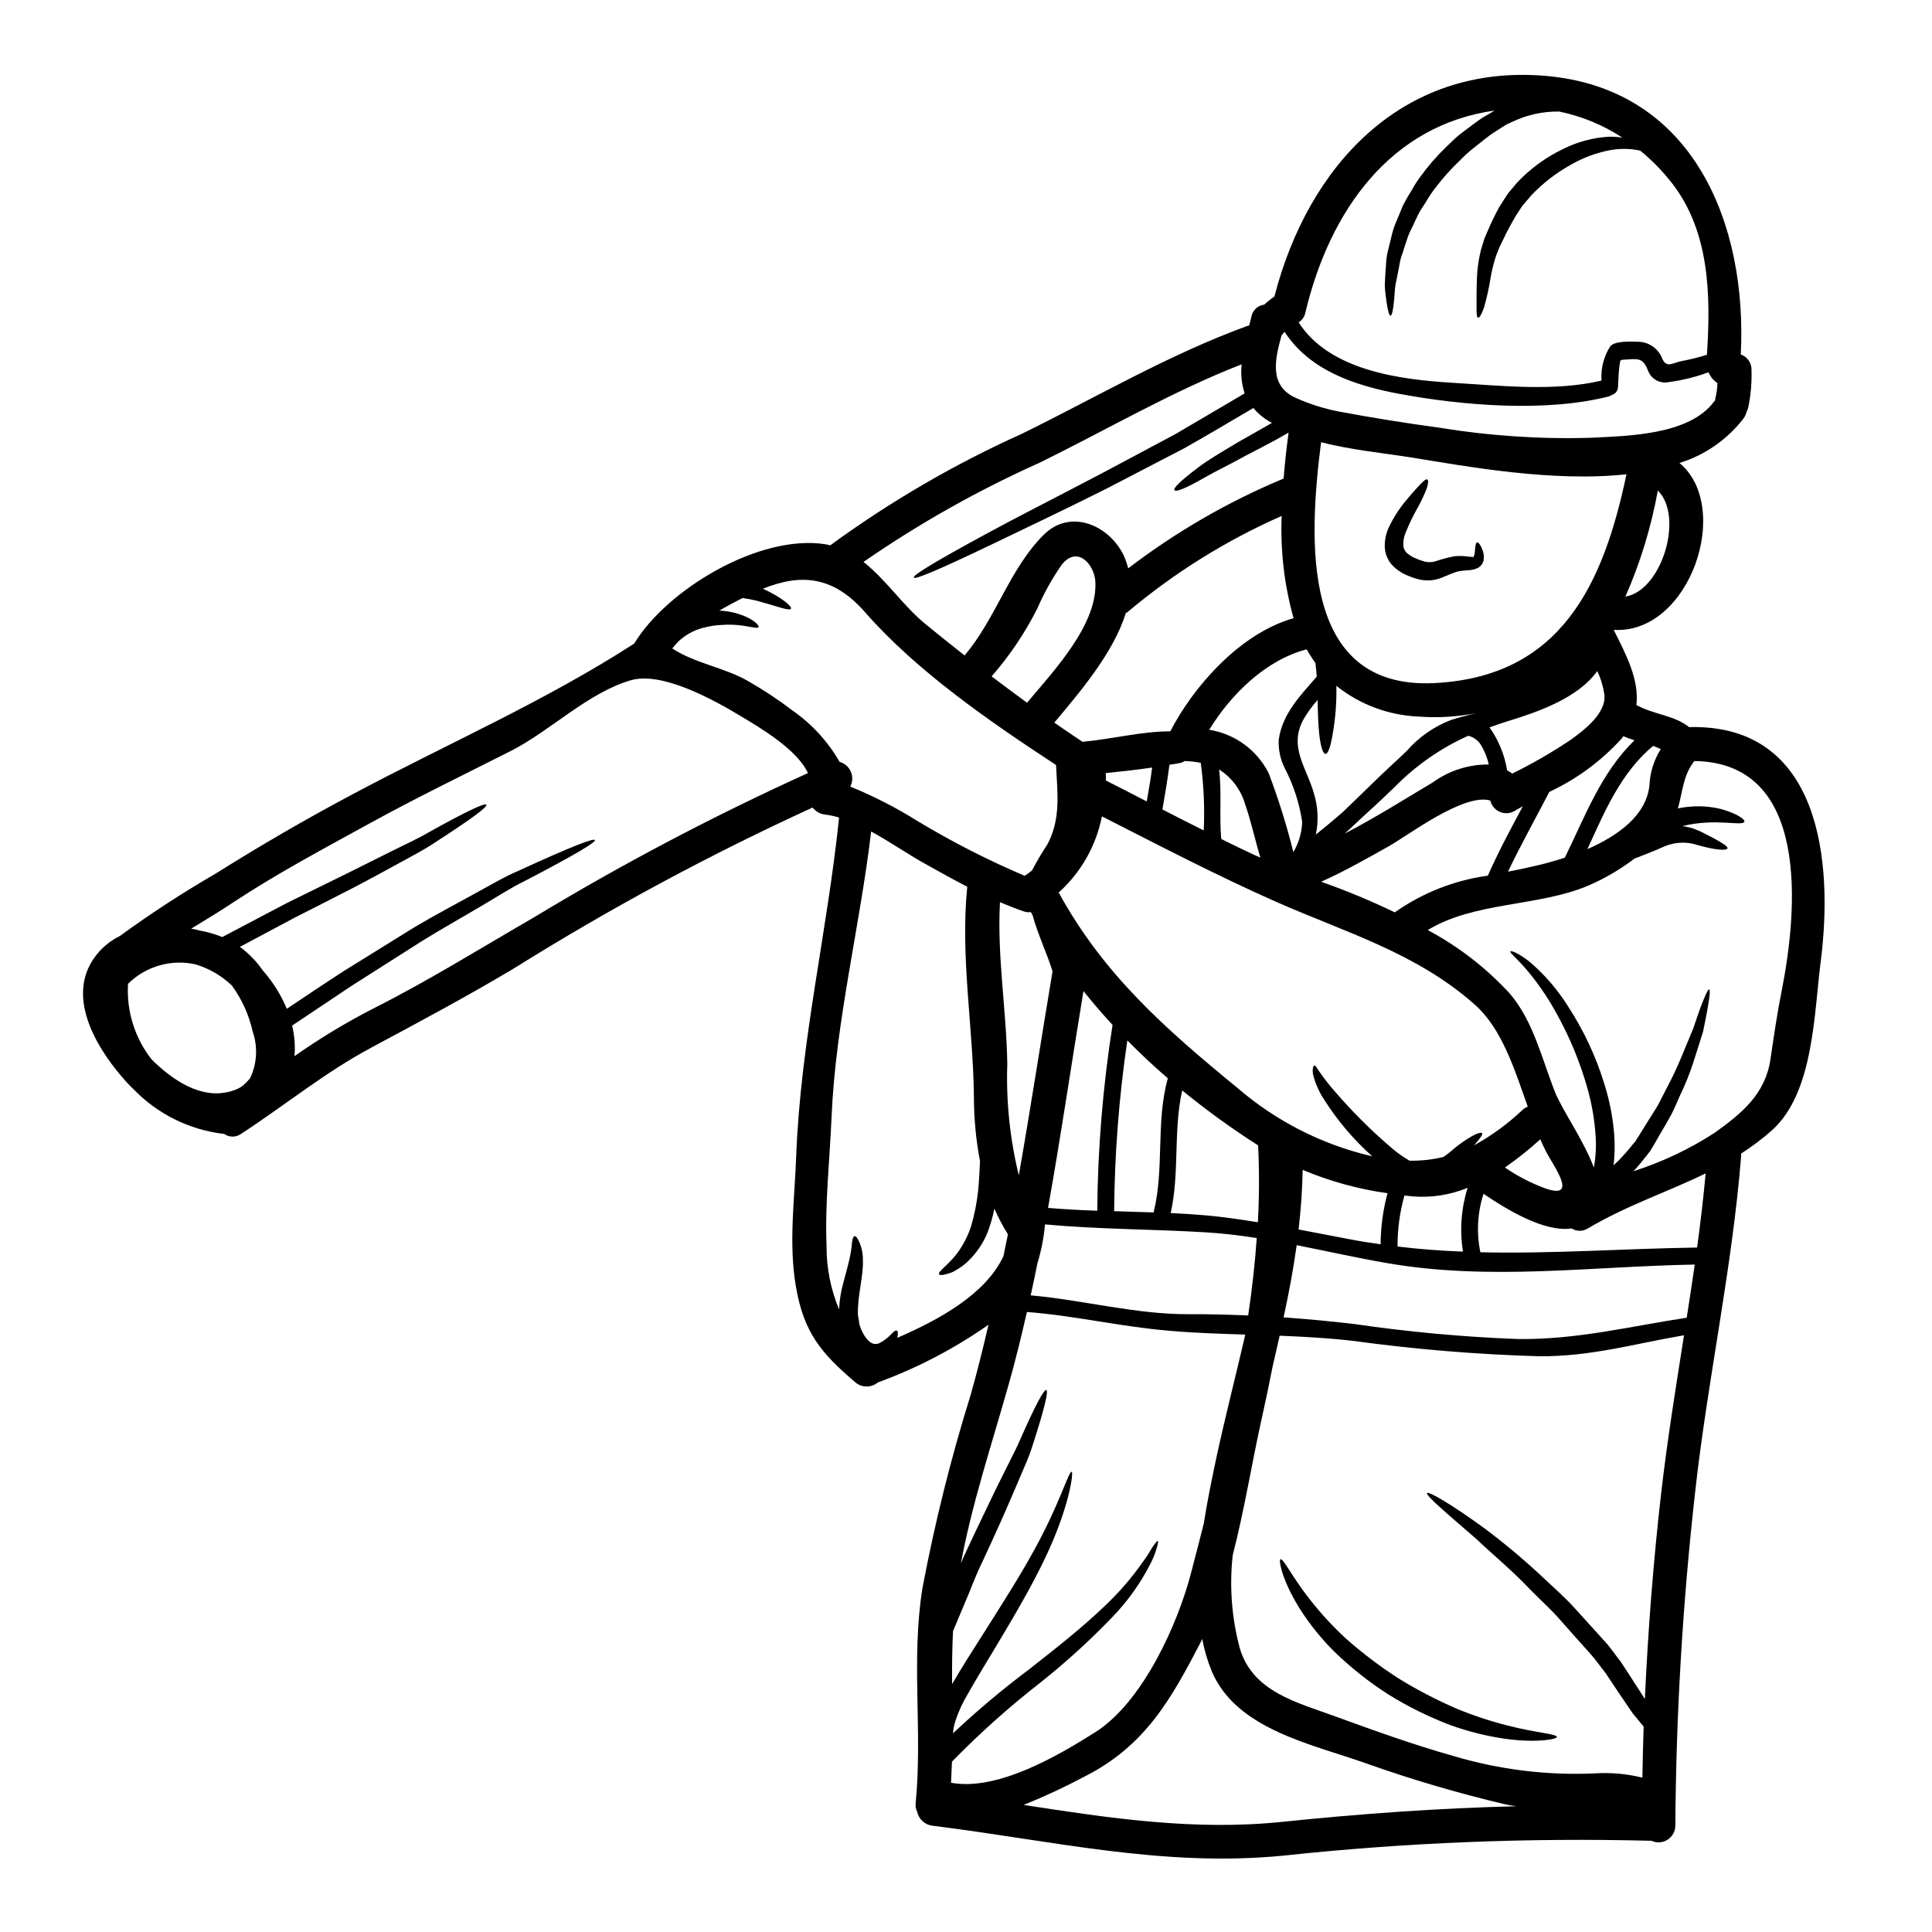 <?xml version="1.0" encoding="UTF-8"?>
<!-- Uploaded to: ICON Repo, www.iconrepo.com, Generator: ICON Repo Mixer Tools -->
<svg fill="#000000" width="800px" height="800px" version="1.1" viewBox="144 144 512 512" xmlns="http://www.w3.org/2000/svg">
 <g>
  <path d="m591.72 336.69c34.859-0.84 38.18 35.789 34.77 62.281-1.762 13.777-1.855 34.684-12.914 44.578-2.555 2.266-5.285 4.324-8.164 6.16 0.016 0.25 0.016 0.5 0 0.746-2.394 29.914-8.91 59.32-12.203 89.133h0.004c-3.297 29.309-5.043 58.77-5.231 88.266-0.023 1.508-0.809 2.906-2.09 3.711-1.281 0.801-2.879 0.902-4.25 0.262-32.57-0.84-65.164 0.473-97.566 3.938-31.883 3.148-61.5-4.039-92.926-7.922-2.019-0.227-3.672-1.719-4.094-3.711-0.355-0.699-0.492-1.488-0.395-2.269 1.855-18.988-1.254-38.035 1.793-56.961 3.254-17.25 7.5-34.297 12.723-51.055 1.766-6.191 3.32-12.469 4.785-18.777-9.07 6.352-18.93 11.496-29.332 15.305-1.742 1.438-4.262 1.414-5.977-0.059-9.152-7.801-13.664-13.246-15.742-25.441-1.945-11.363-0.328-23.086 0.09-34.477 1.137-30.309 8.266-59.648 11.363-89.742-1.223-0.375-2.473-0.641-3.742-0.785-1.035-0.129-2.004-0.59-2.754-1.32-0.195-0.16-0.375-0.34-0.539-0.535-27.238 12.473-53.645 26.691-79.047 42.57-12.438 7.445-25.023 14.141-37.785 20.992-12.379 6.609-22.902 15.281-34.594 22.902-1.336 0.969-3.137 0.977-4.484 0.027-9.164-1.051-17.676-5.258-24.078-11.898-0.629-0.598-1.18-1.18-1.793-1.824-6.965-7.656-15.461-20.723-9.57-31.367 1.789-3.199 4.512-5.773 7.809-7.383 8.137-5.93 16.578-11.426 25.293-16.477 11.809-7.414 23.949-14.473 36.27-21.02 24.934-13.305 50.914-24.598 74.715-39.977 8.762-14.469 33.398-29.148 50.773-26.309 0.395 0.059 0.789 0.176 1.18 0.27h0.004c15.859-11.594 32.887-21.504 50.797-29.57 19.852-9.746 38.988-21.02 59.828-28.613 0.148-0.027 0.273-0.059 0.395-0.09 0.207-0.789 0.422-1.574 0.598-2.363v-0.004c0.328-1.668 1.691-2.938 3.383-3.148 0.867-0.789 1.789-1.496 2.719-2.18 8.855-34.375 33.582-61.555 71.527-58.473 39.559 3.195 53.816 39.359 52.055 73.852 1.781 0.617 2.938 2.336 2.844 4.215 0.098 3.352-0.203 6.703-0.898 9.984-0.117 0.359-0.258 0.707-0.422 1.047-0.145 0.617-0.414 1.195-0.789 1.707-4.305 5.594-10.238 9.719-16.98 11.809 14.113 11.695 2.781 45.418-17.434 44.227 3.32 6.606 6.816 13.246 6.012 19.941 0.09 0.031 0.18 0.062 0.238 0.09 4.633 2.484 9.777 2.574 13.777 5.769 0.012-0.004 0.051-0.004 0.051-0.031zm24.453 69.844c4.219-21.316 7.598-60.488-23.141-60.848-2.961 3.617-3.148 8.266-4.363 12.559v0.004c1.199-0.27 2.418-0.438 3.644-0.508 2.602-0.18 5.211 0.043 7.746 0.656 4.246 1.18 6.426 2.754 6.219 3.348-0.359 1.344-7.625-1.02-16.414 1.18v0.004c0.484 0.062 0.961 0.152 1.434 0.27 0.742 0.129 1.465 0.352 2.152 0.66 0.617 0.215 1.219 0.477 1.797 0.785 4.184 2.125 6.758 3.543 6.551 4.188s-3.199 0.449-7.777-0.84l-0.004 0.004c-2.242-0.77-4.66-0.883-6.965-0.328-0.664 0.148-1.316 0.359-1.941 0.625l-2.242 0.988c-1.574 0.625-3.199 1.281-4.871 1.945-0.273 0.086-0.508 0.176-0.789 0.27v-0.004c-3.731 2.848-7.785 5.234-12.082 7.117-13.277 5.711-30.348 4.273-42.758 11.871h0.004c8.156 4.348 15.52 10.051 21.77 16.863 6.277 7.356 8.52 17.461 12.016 26.223 1.918 4.723 7.477 12.527 10.234 19.852 0.488-2.711 0.648-5.473 0.48-8.223-0.27-4.246-0.98-8.457-2.121-12.555-1.969-7.055-4.769-13.852-8.348-20.242-2.379-4.34-5.215-8.406-8.461-12.141-2.301-2.574-3.887-3.797-3.676-4.129 0.148-0.27 2.094 0.395 5.023 2.691 3.965 3.367 7.394 7.32 10.164 11.723 4.219 6.438 7.5 13.445 9.746 20.809 1.387 4.402 2.262 8.945 2.602 13.547 0.18 2.641 0.117 5.289-0.176 7.922 0.395-0.395 0.789-0.789 1.18-1.133 1.426-1.434 2.766-2.953 4.008-4.547l0.477-0.539c0.055-0.074 0.113-0.145 0.18-0.211l0.148-0.301 0.84-1.316c0.535-0.867 1.047-1.703 1.574-2.543 1.047-1.672 2.094-3.316 3.082-4.902 0.926-1.613 1.645-3.227 2.453-4.723v0.004c1.512-2.812 2.879-5.703 4.094-8.66 1.137-2.723 2.152-5.203 3.051-7.356 0.746-2.211 1.406-4.125 1.969-5.68 1.18-3.082 1.941-4.785 2.269-4.695 0.332 0.09 0.148 1.887-0.449 5.203-0.301 1.645-0.688 3.648-1.18 6.012-0.715 2.269-1.523 4.871-2.453 7.742v-0.004c-1.012 3.176-2.25 6.273-3.707 9.27-0.746 1.645-1.434 3.41-2.332 5.082-0.898 1.672-1.887 3.32-2.902 5.027-0.48 0.867-0.988 1.73-1.496 2.629l-0.789 1.316-0.211 0.332 0.004-0.004c-0.078 0.164-0.18 0.312-0.301 0.449l-0.508 0.656c-1.18 1.496-2.391 3.051-3.734 4.457 7.594-2.43 14.832-5.859 21.527-10.195 7.176-5.144 13.457-10.258 14.801-19.617 0.863-6.051 1.762-12.027 2.953-18.039zm-17.043-161.04c-0.117-0.062-0.207-0.148-0.328-0.211-0.781-0.574-1.406-1.332-1.82-2.211-0.098-0.125-0.188-0.258-0.273-0.395-3.359 1.242-6.848 2.106-10.402 2.57-2.18 0.496-4.418-0.582-5.383-2.602-1.316-3.379-2.18-3.707-5.68-3.379-2.004 0.176-1.793-0.211-2.062 1.641-0.27 1.855-0.273 3.797-0.395 5.711v0.004c-0.051 0.953-0.699 1.766-1.613 2.035-0.238 0.172-0.504 0.305-0.789 0.391-16.652 4.273-38.836 2.449-55.645-0.688-12.137-2.269-23.77-6.367-30.309-16.418h0.004c-0.293 0.289-0.566 0.598-0.809 0.93-1.672 6.16-3.496 13.277 3.738 16.562 3.699 1.664 7.586 2.891 11.57 3.648 8.762 1.645 17.609 3.051 26.398 4.246 13.266 2.18 26.711 3.082 40.148 2.691 9.66-0.508 26.254-0.625 32.832-9.688 0.074-0.062 0.145-0.133 0.207-0.207 0.02-0.234 0.047-0.461 0.09-0.691 0.328-1.289 0.504-2.609 0.52-3.938zm-2.777-7.477c1.016-15.551 0.789-32.383-9.121-45.301-2.5-3.242-5.367-6.191-8.539-8.785-0.234-0.062-0.445-0.09-0.684-0.148h-0.004c-2.402-0.43-4.863-0.43-7.266 0-3.602 0.68-7.07 1.953-10.258 3.766-3.938 2.164-7.523 4.914-10.625 8.164-0.789 0.957-1.645 1.914-2.453 2.871-0.598 0.926-1.18 1.824-1.762 2.719-1.137 1.945-2.211 3.918-3.148 5.902-0.238 0.508-0.48 0.984-0.719 1.465l-0.27 0.539-0.301 0.742v0.004c-0.402 0.883-0.738 1.793-1.016 2.723-0.5 1.648-0.895 3.324-1.18 5.023-0.418 2.644-0.996 5.258-1.738 7.832-0.656 1.828-1.223 2.754-1.574 2.66-0.352-0.094-0.418-1.18-0.395-2.988 0-1.887-0.027-4.516 0.121-7.922h0.004c0.086-1.941 0.336-3.875 0.746-5.773 0.207-1.035 0.488-2.051 0.836-3.047l0.238-0.789 0.031-0.09 0.09-0.27 0.051-0.18 0.148-0.359c0.238-0.508 0.449-1.016 0.66-1.523v0.004c0.941-2.219 1.992-4.383 3.148-6.492 0.715-1.133 1.465-2.269 2.211-3.438 0.789-0.957 1.613-1.914 2.426-2.902v0.004c3.519-3.746 7.707-6.801 12.348-9.004 3.762-1.867 7.859-2.953 12.047-3.195 1.188-0.02 2.371 0.059 3.543 0.238-5.09-3.328-10.758-5.672-16.715-6.906-4.359-0.074-8.672 0.879-12.594 2.781-0.598 0.301-1.18 0.508-1.762 0.867-0.582 0.359-1.223 0.789-1.855 1.18-0.629 0.395-1.254 0.809-1.887 1.223-0.535 0.418-1.105 0.84-1.641 1.254-1.18 0.93-2.363 1.855-3.543 2.809v0.004c-1.184 0.988-2.312 2.039-3.383 3.148-2.195 2.113-4.223 4.391-6.066 6.816-0.891 1.121-1.699 2.309-2.422 3.543-0.715 1.227-1.574 2.336-2.184 3.543-0.609 1.207-1.133 2.394-1.672 3.543h-0.004c-0.59 1.094-1.07 2.246-1.434 3.438-0.395 1.137-0.746 2.269-1.074 3.316v0.004c-0.398 1-0.68 2.043-0.84 3.109-0.359 1.969-0.746 3.797-1.074 5.41-0.211 1.676-0.238 3.148-0.395 4.363-0.238 2.394-0.539 3.707-0.898 3.738s-0.715-1.32-1.074-3.707c-0.148-1.18-0.395-2.633-0.449-4.363 0.059-1.734 0.176-3.766 0.359-6.012v0.004c0.062-1.176 0.25-2.336 0.566-3.469 0.301-1.18 0.598-2.394 0.898-3.68 0.305-1.324 0.738-2.617 1.285-3.859 0.535-1.281 1.105-2.602 1.641-3.977l0.004 0.004c0.672-1.352 1.422-2.668 2.242-3.938 0.746-1.387 1.594-2.715 2.543-3.977 1.938-2.676 4.109-5.18 6.484-7.477 1.254-1.18 2.394-2.422 3.68-3.441 1.285-1.02 2.629-1.969 3.887-2.93 0.688-0.508 1.18-0.898 2.035-1.465 0.625-0.395 1.281-0.789 1.914-1.137 0.539-0.332 1.047-0.629 1.555-0.93-27.508 3.856-43.715 26.461-50.141 53.555-0.215 1.07-0.863 2.004-1.797 2.57 8.223 12.797 26.848 15.188 40.992 16.027 12.594 0.746 26.906 2.363 39.285-0.598h0.004c-0.227-3.184 0.582-6.359 2.301-9.051 1.254-1.613 6.043-1.254 7.715-1.223v-0.004c2.781 0.164 5.199 1.977 6.129 4.602 1.227 2.453 2.691 0.957 5.086 0.512 2.262-0.422 4.5-0.977 6.699-1.668zm-2.602 236.59c0.898-6.559 1.656-13.109 2.269-19.645-10.195 4.965-20.93 8.492-31.184 14.562-1.316 0.848-3.004 0.859-4.332 0.027-7.234 1.078-17.223-5.023-23.352-9.18-1.621 5.004-1.906 10.344-0.84 15.488 18.953 0.453 37.672-0.949 57.438-1.25zm-2.754 18.598c0.746-4.695 1.438-9.387 2.125-14.082-27.598 0.48-54.238 4.363-81.715-0.418-7.926-1.379-15.82-3.148-23.773-4.723-0.898 6.426-2.09 12.797-3.469 19.133 6.219 0.449 12.438 1.02 18.719 1.762 14.398 2.106 28.898 3.434 43.441 3.981 15.641 0.18 29.516-3.344 44.672-5.648zm-6.758 46.379c1.617-13.961 3.856-27.836 6.043-41.723-13.035 2.211-24.797 5.707-38.512 5.559-16.352-0.477-32.672-1.824-48.883-4.035-6.609-0.789-13.188-1.137-19.766-1.406-0.598 2.66-1.18 5.289-1.824 7.953-0.867 4.453-1.793 8.906-2.781 13.336-2.66 11.781-4.664 24.605-7.832 36.863l-0.004 0.004c-0.91 8.277-0.27 16.652 1.887 24.699 3.438 11.539 15.156 14.32 25.383 18.059 10.375 3.797 20.809 7.535 31.426 10.523 12.098 3.59 24.711 5.125 37.312 4.543 4.223-0.266 8.457 0.121 12.562 1.137 0.09-4.516 0.176-9.027 0.328-13.543-0.957-1.18-1.914-2.301-2.898-3.5-1.18-1.73-2.394-3.5-3.621-5.32-1.18-1.703-2.269-3.469-3.496-5.262-1.379-1.703-2.723-3.707-4.129-5.231-2.777-3.109-5.512-6.133-8.102-9.094-2.59-2.961-5.477-5.473-7.984-8.074-4.992-5.262-10.043-9.328-14.02-13.152-8.312-7.207-13.605-11.664-13.125-12.262 0.395-0.477 6.336 2.902 15.309 9.445h-0.004c5.238 3.926 10.258 8.129 15.039 12.598 2.66 2.543 5.621 5.086 8.371 8.047 2.691 2.961 5.512 6.07 8.371 9.238 1.676 1.828 2.809 3.617 4.215 5.383 1.285 1.883 2.484 3.824 3.707 5.711 0.93 1.406 1.828 2.809 2.691 4.184 0.844-18.262 2.246-36.5 4.336-54.68zm-9.484-237.49c9.66-1.555 15.578-21.254 8.586-28.105-1.75 9.672-4.629 19.105-8.586 28.105zm9.367 40.438c-0.656-0.336-1.336-0.625-2.035-0.863-8.609 7.203-12.824 17.371-17.402 27.355 8.074-3.543 15.668-8.938 16.445-17.012 0.156-3.367 1.188-6.633 2.992-9.48zm-6.965-2.363v0.004c-1.012-0.297-2-0.656-2.961-1.078-0.148 0.18-0.27 0.395-0.418 0.598-5.391 5.953-11.918 10.77-19.195 14.168-3.648 7.059-7.539 13.965-10.945 21.141 2.426-0.48 4.812-0.957 7.18-1.527 2.301-0.508 5.023-1.254 7.871-2.18 5.461-11.137 9.617-22.496 18.469-31.121zm-17.012-0.031c3.469-2.512 9.629-7.055 9.027-12.105-0.312-2.144-0.949-4.234-1.887-6.191-5.082 7.176-15.875 10.883-23.617 13.25-1.734 0.535-3.348 1.105-4.934 1.672h0.004c2.406 3.391 4 7.289 4.664 11.391 0.449 0.238 0.926 0.539 1.375 0.84 5.316-2.609 10.449-5.57 15.367-8.867zm14.891-70.453c-19.645 2.152-42.547-2.121-57.047-4.457-7.836-1.223-16.086-2.031-23.891-4.035-3.199 25.234-5.828 65.539 29.914 63.836 33.738-1.617 44.922-26.312 51.02-55.348zm-21.141 189.38c8.312 2.691 1.887-5.981-0.031-9.602-0.594-1.133-1.133-2.297-1.672-3.543l-0.004 0.004c-2.949 2.695-6.078 5.191-9.359 7.477 3.426 2.363 7.144 4.266 11.066 5.664zm-6.461-20.898c0.418-0.387 0.906-0.691 1.438-0.898-3.543-9.953-6.816-20.602-13.992-26.996-15.461-13.758-34.324-19.168-52.805-27.332-15.637-6.934-30.797-14.828-46.051-22.602h-0.004c-1.531 7.789-5.551 14.871-11.453 20.18 11.844 21.707 28.316 36.18 47.363 51.785 10.121 8.73 22.191 14.902 35.191 18 0.176 0.055 0.355 0.094 0.539 0.121-4.934-4.394-9.234-9.457-12.77-15.039-1.285-1.945-2.242-4.086-2.836-6.34-0.184-0.633-0.223-1.297-0.121-1.945 0.059-0.418 0.18-0.656 0.359-0.715 0.176-0.059 0.395 0.148 0.629 0.508h-0.004c0.301 0.504 0.633 0.996 0.988 1.465 1.199 1.719 2.496 3.367 3.887 4.934 4.598 5.34 9.598 10.316 14.957 14.891 1.426 1.227 2.957 2.328 4.578 3.285 0.082 0.031 0.164 0.07 0.234 0.121 3.019 0.059 6.035-0.273 8.973-0.984 0.789-0.539 1.527-1.137 2.211-1.703v-0.004c1.688-1.477 3.523-2.777 5.473-3.883 1.434-0.789 2.391-0.957 2.57-0.688 0.176 0.418-0.629 1.438-2.152 3.199 4.648-2.559 8.949-5.699 12.797-9.348zm0.121-80.492c-0.719 0.395-1.469 0.812-2.152 1.227-1.195 0.703-2.652 0.797-3.926 0.254-1.273-0.543-2.215-1.66-2.531-3.008-6.965-2.062-21.828 9.27-26.941 12.137-5.902 3.316-11.75 6.641-17.879 9.387 6.644 2.34 13.152 5.043 19.496 8.105 7.328-5.16 15.785-8.492 24.664-9.719 2.781-6.273 6.039-12.344 9.27-18.383zm-1.645 265c-1.059-0.125-2.109-0.305-3.148-0.539-12.488-2.953-24.805-6.59-36.895-10.883-14.109-5.023-34.145-8.91-40.695-24.25-1.156-2.789-2.019-5.691-2.57-8.66-0.09 0.176-0.148 0.359-0.238 0.535-8.102 15.637-14.957 27.84-30.977 35.941l-0.004-0.004c-5.231 2.793-10.609 5.297-16.113 7.508 22.781 3.5 45.328 6.934 68.797 4.457 20.344-2.102 41.121-3.613 61.844-4.106zm-22.129-271.38c4.293-3.102 9.465-4.746 14.762-4.691-0.387-1.746-1.043-3.418-1.945-4.961-0.75-1.332-2.016-2.293-3.496-2.66-7.285 3.269-13.898 7.871-19.492 13.57-2.992 2.902-6.012 5.711-9.055 8.461-1.379 1.316-2.781 2.633-4.188 3.891 8.047-4.188 15.855-9.094 23.414-13.609zm7.566-17.32c1.18-0.332 2.453-0.656 3.797-0.988v0.004c-5.051 0.992-10.215 1.297-15.348 0.898-7.894-0.355-15.477-3.203-21.648-8.133v0.031c0.094 4.289-0.238 8.574-0.984 12.797-0.539 3.199-1.18 5.203-1.887 5.203-0.703 0-1.316-2.035-1.672-5.293-0.273-2.453-0.363-5.59-0.422-8.996v-0.004c-1.371 1.535-2.594 3.195-3.644 4.965-4.246 7.504 0.867 13.094 2.754 20.121 1.008 3.438 1.152 7.074 0.422 10.582 2.422-1.945 4.781-3.887 7.086-5.902 4.426-4.215 8.762-8.582 13.246-12.738 1.227-1.105 2.453-2.301 3.707-3.469 3.246-3.738 7.379-6.609 12.02-8.344 0.449-0.148 0.93-0.27 1.438-0.418 0.301-0.105 0.609-0.195 0.922-0.266 0.066-0.031 0.141-0.047 0.215-0.039zm0.359 141.7v0.004c-0.91-5.648-0.488-11.434 1.227-16.895-4.598 1.887-9.578 2.664-14.531 2.273-0.746-0.059-1.465-0.18-2.211-0.238v-0.004c-1.238 4.398-1.852 8.949-1.824 13.52 5.828 0.723 11.598 1.141 17.34 1.352zm-21.824-1.945-0.004 0.004c0.023-4.562 0.637-9.105 1.824-13.516-7.731-1.086-15.285-3.164-22.484-6.188-0.09 5.289-0.48 10.551-1.078 15.789 4.606 0.898 9.242 1.785 13.906 2.66 2.644 0.516 5.231 0.906 7.832 1.262zm-16.926-150.45c-0.121-1.258-0.211-2.453-0.363-3.59v0.004c-0.836-1.16-1.605-2.367-2.305-3.617-10.703 2.777-19.973 11.75-25.832 21.316 6.785 1.082 12.641 5.352 15.746 11.484 2.594 6.84 4.781 13.828 6.547 20.93 1.465-2.441 2.269-5.223 2.332-8.07-0.75-4.961-2.316-9.758-4.633-14.207-1.16-2.316-1.703-4.891-1.574-7.477 0.957-6.926 5.715-11.691 10.086-16.762zm-8.789-52.461c0.332-4.188 0.789-8.266 1.316-12.172-1.18 0.688-2.391 1.375-3.543 2.004-2.844 1.496-5.41 2.871-7.742 4.066-4.547 2.512-8.223 4.246-10.887 5.801-5.348 3.051-7.652 3.887-8.043 3.379-0.391-0.508 1.285-2.242 6.336-6.07 2.543-1.945 6.102-4.008 10.629-6.727 2.273-1.285 4.785-2.719 7.598-4.305 0.395-0.238 0.836-0.508 1.254-0.746-0.301-0.148-0.598-0.301-0.871-0.449v-0.004c-1.543-0.918-2.918-2.09-4.066-3.469-6.547 3.856-12.645 7.477-18.387 10.707-7.629 3.977-14.504 7.535-20.723 10.762-12.469 6.25-22.332 10.855-29.781 14.473-14.957 7.176-20.809 9.57-21.109 8.996-0.301-0.57 5.055-3.918 19.68-11.84 7.293-3.977 16.98-8.879 29.332-15.352 6.129-3.258 12.945-6.875 20.469-10.91 5.652-3.32 11.723-6.891 18.207-10.707l0.004 0.004c-0.805-2.488-1.074-5.117-0.789-7.715-18.566 7.238-35.789 17.375-53.668 26.133-16.285 7.305-31.863 16.086-46.547 26.234 5.981 4.723 10.629 11.75 16.383 16.445 3.41 2.777 6.879 5.59 10.406 8.34 8.371-9.895 11.871-22.902 20.961-31.965 7.086-7.055 17.281-2.57 21.168 5.383l-0.004 0.004c0.523 1.125 0.934 2.297 1.23 3.5 12.648-9.672 26.492-17.672 41.188-23.801zm2.633 37v-0.004c-2.457-8.809-3.519-17.949-3.148-27.086-14.77 6.512-28.531 15.102-40.875 25.504-0.141 0.102-0.293 0.188-0.445 0.27-3.258 10.582-12.41 21.199-18.93 29 2.484 1.734 4.965 3.41 7.477 5.086 0.16-0.035 0.32-0.055 0.48-0.059 7.625-0.719 15.215-2.723 22.754-2.723h0.027c6.164-11.945 18.516-25.977 32.66-29.977zm-9.445 160.08-0.004-0.004c0.367-6.781 0.387-13.578 0.059-20.359-6.984-4.457-13.703-9.32-20.117-14.566-2.394 10.629-0.656 21.797-3.051 32.5 3.082 0.148 6.16 0.332 9.211 0.598 4.688 0.41 9.289 1.102 13.895 1.844zm-0.449-97.113c0.359 0.18 0.746 0.301 1.105 0.48-1.434-4.723-2.422-9.535-4.066-14.199v-0.004c-1.105-3.785-3.551-7.039-6.879-9.152 0.746 6.102 0.031 12.289 0.566 18.418 3.082 1.539 6.156 3.035 9.266 4.469zm-2.129 121.82c1.016-6.816 1.793-13.66 2.269-20.512-4.516-0.715-9.055-1.254-13.602-1.523-14.168-0.84-28.375-0.789-42.508-2.094-0.309 3.488-0.98 6.938-2.004 10.285-0.57 2.871-1.172 5.711-1.793 8.52 14.109 1.254 27.895 5.082 42.117 4.996 5.203-0.031 10.348 0.117 15.52 0.328zm-0.867 5.512 0.086-0.449c-6.727-0.207-13.453-0.418-20.211-1.016-12.645-1.047-24.992-4.008-37.645-4.965-1.496 6.547-3.078 13.035-4.902 19.434-4.394 15.609-9.629 31.215-12.594 47.184 0.395-0.898 0.746-1.793 1.18-2.691 2.809-6.043 5.621-11.84 8.074-16.953 1.281-2.574 2.481-4.996 3.617-7.266 1.137-2.269 2.242-4.43 3.078-6.43 3.543-8.012 6.043-12.855 6.691-12.594 0.648 0.262-0.688 5.531-3.383 13.875v-0.004c-0.691 2.281-1.531 4.516-2.512 6.691-1.016 2.394-2.09 4.965-3.258 7.625-2.301 5.41-4.898 11.125-7.715 17.164-1.492 2.988-2.598 5.981-3.793 8.848-1.195 2.871-2.363 5.621-3.469 8.266l-0.422 0.984-0.09 0.238-0.059 0.121-0.027 0.059v0.059c-0.238 4.664-0.273 9.328-0.238 13.992 2.629-4.516 5.352-8.762 7.922-12.797 5.231-8.266 9.926-15.609 13.453-22.043 7.148-12.766 9.477-21.617 10.316-21.406 0.539 0.059-0.625 9.508-7.144 23.055-3.199 6.758-7.656 14.473-12.68 22.828-2.512 4.184-5.176 8.52-7.773 13.094v0.004c-1.297 2.172-2.359 4.481-3.172 6.879-0.383 1.109-0.613 2.266-0.684 3.438 6.414-6.035 13.16-11.707 20.211-16.984 7.535-5.902 14.234-11.242 19.375-16.176 4.133-3.805 7.828-8.055 11.02-12.676 1.18-1.555 1.883-3.019 2.512-3.887 0.629-0.867 0.988-1.316 1.137-1.254 0.148 0.059 0.086 0.656-0.211 1.672-0.426 1.52-1.008 2.992-1.734 4.394-2.672 5.227-6.109 10.023-10.199 14.234-5.945 6.176-12.297 11.949-19.012 17.281-8.121 6.332-15.812 13.191-23.023 20.539l-0.359 0.422c-0.062 1.824-0.148 3.676-0.238 5.531 12.258 2.301 28.402-7.176 38.211-13.383 12.496-7.894 21.887-28.523 25.473-42.508 1.105-4.215 2.211-8.488 3.289-12.766 0.957-6.102 2.18-12.02 3.316-17.344 2.328-10.832 5.106-21.566 7.59-32.328zm-10.91-134.05c0.277-5.981 0.012-11.977-0.789-17.91-1.398-0.273-2.816-0.434-4.242-0.48-0.453 0.297-0.961 0.492-1.496 0.574-0.84 0.148-1.703 0.301-2.57 0.418-0.48 3.977-1.18 7.891-1.855 11.84 3.652 1.883 7.301 3.738 10.953 5.559zm-13.219 100.97c2.809-11.66 0.48-23.738 3.707-35.281-3.734-3.195-7.324-6.578-10.734-10.043v-0.004c-2.211 14.988-3.379 30.113-3.496 45.262 3.5 0.117 7 0.207 10.496 0.332 0.027-0.086 0-0.176 0.027-0.266zm-1.883-108.63c0.508-2.992 1.047-5.984 1.434-9-4.066 0.598-8.191 1.047-12.289 1.465 0.031 0.66 0.031 1.32 0.031 1.969 3.617 1.836 7.207 3.66 10.824 5.543zm-9.055 59.203c-2.691-2.902-5.266-5.891-7.715-8.969-3.148 18.957-5.953 38.301-9.387 57.465 4.328 0.359 8.66 0.598 13.035 0.746l0.004-0.004c0.137-16.496 1.496-32.965 4.059-49.262zm-22.668-85.387c7.324-8.703 18.715-20.781 18.105-32.082-0.273-4.664-4.812-9.66-8.91-4.488-2.547 3.648-4.719 7.547-6.484 11.629-3.266 6.469-7.328 12.504-12.098 17.957 3.109 2.363 6.219 4.68 9.387 6.984zm5.352 37.613c3.676-6.758 2.688-13.812 2.332-21.109-17.668-11.57-36.957-24.906-50.559-40.422-8.402-9.629-16.867-10.406-27.117-6.297 5.199 2.394 7.742 4.781 7.441 5.289-0.328 0.719-3.648-0.625-8.82-2.031v-0.004c-1.32-0.336-2.66-0.598-4.008-0.785-2.062 1.047-4.156 2.152-6.188 3.348h0.359c1.281 0.078 2.555 0.277 3.797 0.598 4.723 1.254 6.461 3.289 6.277 3.738-0.238 0.656-2.93-0.449-6.785-0.598v0.004c-1.098-0.055-2.195-0.035-3.289 0.059-1.262 0.066-2.512 0.246-3.738 0.539-2.695 0.531-5.195 1.781-7.234 3.617l-0.27 0.27c-0.539 0.57-1.078 1.18-1.574 1.793 6.191 4.039 13.902 5.023 20.301 8.762 4.023 2.305 7.887 4.871 11.574 7.684 5.109 3.555 9.367 8.203 12.469 13.602 1.332 0.375 2.426 1.328 2.977 2.598 0.551 1.273 0.5 2.723-0.141 3.953 6.207 2.543 12.188 5.609 17.871 9.172 9.098 5.481 18.566 10.316 28.34 14.473 0.676-0.426 1.324-0.895 1.941-1.402 1.23-2.352 2.578-4.641 4.043-6.852zm1.406 33.578c-1.555-4.996-3.938-9.867-5.293-14.891l-0.449-0.809c-0.656 0.09-1.324 0.016-1.945-0.207-2.121-0.719-4.215-1.574-6.246-2.426-0.789 14.324 1.703 28.438 1.941 42.816-0.34 9.949 0.688 19.898 3.051 29.57 3.172-18.059 5.949-36.191 8.941-54.059zm-13.008 75.461c0.395-1.914 0.789-3.824 1.18-5.769-1.359-2.18-2.559-4.461-3.586-6.816-0.445 2.234-1.082 4.426-1.898 6.551-1.195 2.836-2.965 5.391-5.203 7.504-0.871 0.84-1.844 1.562-2.898 2.152-0.715 0.48-1.504 0.832-2.336 1.043-1.316 0.395-2.121 0.48-2.301 0.148-0.508-0.656 2.453-2.391 4.902-5.738v0.004c1.492-2.078 2.672-4.367 3.5-6.785 0.918-3.098 1.559-6.273 1.914-9.484 0.27-2.754 0.395-5.441 0.508-7.981-1.066-5.582-1.605-11.246-1.613-16.926-0.18-18.57-3.648-37.285-1.762-55.793-3.891-2.004-7.715-4.129-11.57-6.297-4.188-2.332-8.969-5.648-13.902-8.34-2.992 25.297-9.418 50.32-10.496 75.766-0.477 11.305-1.793 22.828-1.316 34.148l-0.004-0.004c-0.031 5.75 1.098 11.445 3.32 16.746 0.098-2.367 0.469-4.715 1.105-7 0.332-1.223 0.629-2.394 0.93-3.469 0.301-1.074 0.508-2.004 0.715-2.902v0.004c0.316-1.387 0.535-2.797 0.656-4.215 0.121-1.137 0.359-1.762 0.688-1.828 0.332-0.062 0.789 0.48 1.223 1.496h0.004c0.68 1.531 1.02 3.195 0.988 4.875 0.18 4.156-1.496 9.539-1.316 14.531 0.117 0.598 0.207 1.18 0.301 1.766l0.059 0.418-0.117 0.059 0.059 0.031 0.117 0.27 0.332 0.988c0.363 0.938 0.859 1.82 1.461 2.629 1.223 1.496 2.211 1.762 3.441 1.316v-0.004c1.141-0.598 2.18-1.375 3.078-2.297 0.688-0.789 1.254-1.18 1.574-1.047 0.32 0.133 0.359 0.789 0.117 1.914 10.988-4.769 23.367-11.465 28.148-21.664zm-51.812-128c-2.934-6.426-13.25-12.348-17.711-15.039-7.894-4.781-21.141-11.898-29.215-9.57-11.305 3.258-21.348 13.426-31.816 18.746-12.527 6.34-25.191 12.469-37.523 19.254-12.172 6.691-24.668 13.336-36.27 21.023-3.5 2.332-7.207 4.543-10.914 6.816 0.66 0.117 1.285 0.234 1.918 0.395 0.117 0.031 0.207 0.062 0.301 0.09h-0.004c1.625 0.293 3.227 0.715 4.785 1.258 0.418 0.148 0.809 0.332 1.227 0.48 6.246-3.289 12.004-6.32 17.277-9.094 5.711-2.809 10.855-5.32 15.52-7.625 4.606-2.301 8.699-4.328 12.348-6.16 3.648-1.832 6.875-3.285 9.508-4.84 10.676-5.953 15.008-7.871 15.352-7.356s-3.379 3.41-13.812 10.137c-2.57 1.762-5.742 3.348-9.328 5.352-3.59 1.945-7.625 4.188-12.23 6.578-4.606 2.391-9.719 4.965-15.371 7.836-4.512 2.387-9.375 4.981-14.59 7.773h0.004c2.348 1.719 4.391 3.82 6.043 6.219 2.684 3.019 4.848 6.465 6.394 10.195 5.262-3.543 10.234-6.848 14.922-9.895 6.91-4.281 13.18-8.168 18.805-11.664 5.711-3.379 10.941-6.129 15.52-8.66 4.602-2.481 8.52-4.844 12.168-6.367 14.383-6.609 20.004-8.703 20.242-8.133 0.238 0.57-4.871 3.707-18.773 10.941-3.543 1.703-7.328 4.215-11.809 6.816-4.457 2.66-9.598 5.512-15.188 8.969-5.562 3.543-11.723 7.441-18.566 11.809-4.938 3.316-10.258 6.844-15.91 10.629 0.641 2.652 0.852 5.387 0.629 8.105 6.582-4.633 13.473-8.809 20.625-12.492 14.707-7.383 28.523-16.023 42.758-24.246 23.453-14.184 47.723-26.969 72.688-38.281zm-147.84 80.875c1.844-3.875 2.09-8.316 0.691-12.375-0.98-4.402-2.856-8.555-5.512-12.199-2.734-2.609-6.043-4.535-9.66-5.621-6.441-1.426-13.172 0.516-17.863 5.156-0.441 7.156 1.738 14.23 6.133 19.898 0.418 0.418 0.809 0.84 1.223 1.223 5.711 5.293 13.457 10.168 21.531 6.789v0.004c0.535-0.246 1.047-0.547 1.523-0.898 0.695-0.605 1.344-1.266 1.934-1.977z"/>
  <path d="m543.58 601.3c7.871 2.004 12.988 2.184 13.008 3.019 0.059 0.57-5.203 1.645-13.695 0.48-4.945-0.711-9.805-1.922-14.504-3.617-5.719-2.172-11.215-4.883-16.414-8.105-5.148-3.297-9.957-7.102-14.348-11.359-3.559-3.527-6.699-7.449-9.363-11.691-4.574-7.441-5.445-12.594-4.938-12.797 0.746-0.395 2.934 4.484 7.871 10.734h0.004c2.922 3.727 6.141 7.207 9.629 10.406 4.348 3.828 8.977 7.324 13.848 10.461 4.941 3.039 10.098 5.719 15.422 8.016 4.383 1.805 8.887 3.293 13.48 4.453z"/>
  <path d="m536.79 289.54c0.406 0.91 0.543 1.914 0.395 2.898-0.184 0.926-0.793 1.711-1.645 2.125-0.699 0.309-1.449 0.492-2.211 0.539-0.57 0.059-1.18 0.117-1.793 0.148-0.301 0.031-0.508 0.09-0.746 0.117h-0.004c-0.27 0.039-0.531 0.102-0.789 0.18-1.18 0.359-2.238 0.867-3.793 1.496-1.938 0.816-4.086 0.992-6.133 0.508l-1.18-0.332-0.301-0.086c-0.359-0.121-0.301-0.121-0.48-0.18l-0.688-0.27v0.004c-0.992-0.359-1.926-0.852-2.777-1.469-0.996-0.652-1.848-1.496-2.512-2.481-0.293-0.543-0.559-1.102-0.789-1.672-0.176-0.586-0.297-1.188-0.359-1.797-0.105-1.992 0.301-3.981 1.184-5.769 1.238-2.562 2.805-4.957 4.664-7.117 1.465-1.793 2.719-3.168 3.586-4.066s1.527-1.438 1.828-1.254c0.301 0.18 0.301 0.926-0.09 2.211h-0.004c-0.656 1.754-1.445 3.449-2.359 5.082-1.262 2.215-2.371 4.512-3.32 6.875-0.457 1.109-0.652 2.305-0.57 3.5 0.148 1.012 0.773 1.891 1.676 2.363 0.547 0.406 1.152 0.73 1.797 0.957l0.477 0.207c0.031 0.031 0.059 0.031 0.117 0.062l0.301 0.086 1.18 0.395c1.074 0.277 2.211 0.227 3.258-0.148 1.438-0.488 2.906-0.883 4.398-1.18 0.387-0.074 0.781-0.113 1.18-0.121 0.418 0 0.84-0.031 1.18 0 0.715 0.027 1.316 0.117 1.828 0.176 0.512 0.059 0.895 0.031 1.016 0.059 0.059 0 0.059 0.031 0.09 0.09l0.027 0.031v-0.031c0.031 0 0.059-0.027 0.09-0.09v0.004c0.23-0.562 0.352-1.16 0.359-1.766 0.121-1.223 0.207-2.004 0.566-2.094 0.27-0.074 0.84 0.488 1.348 1.809z"/>
  <path d="m534.4 291.69v0.031l-0.027-0.031z"/>
 </g>
</svg>